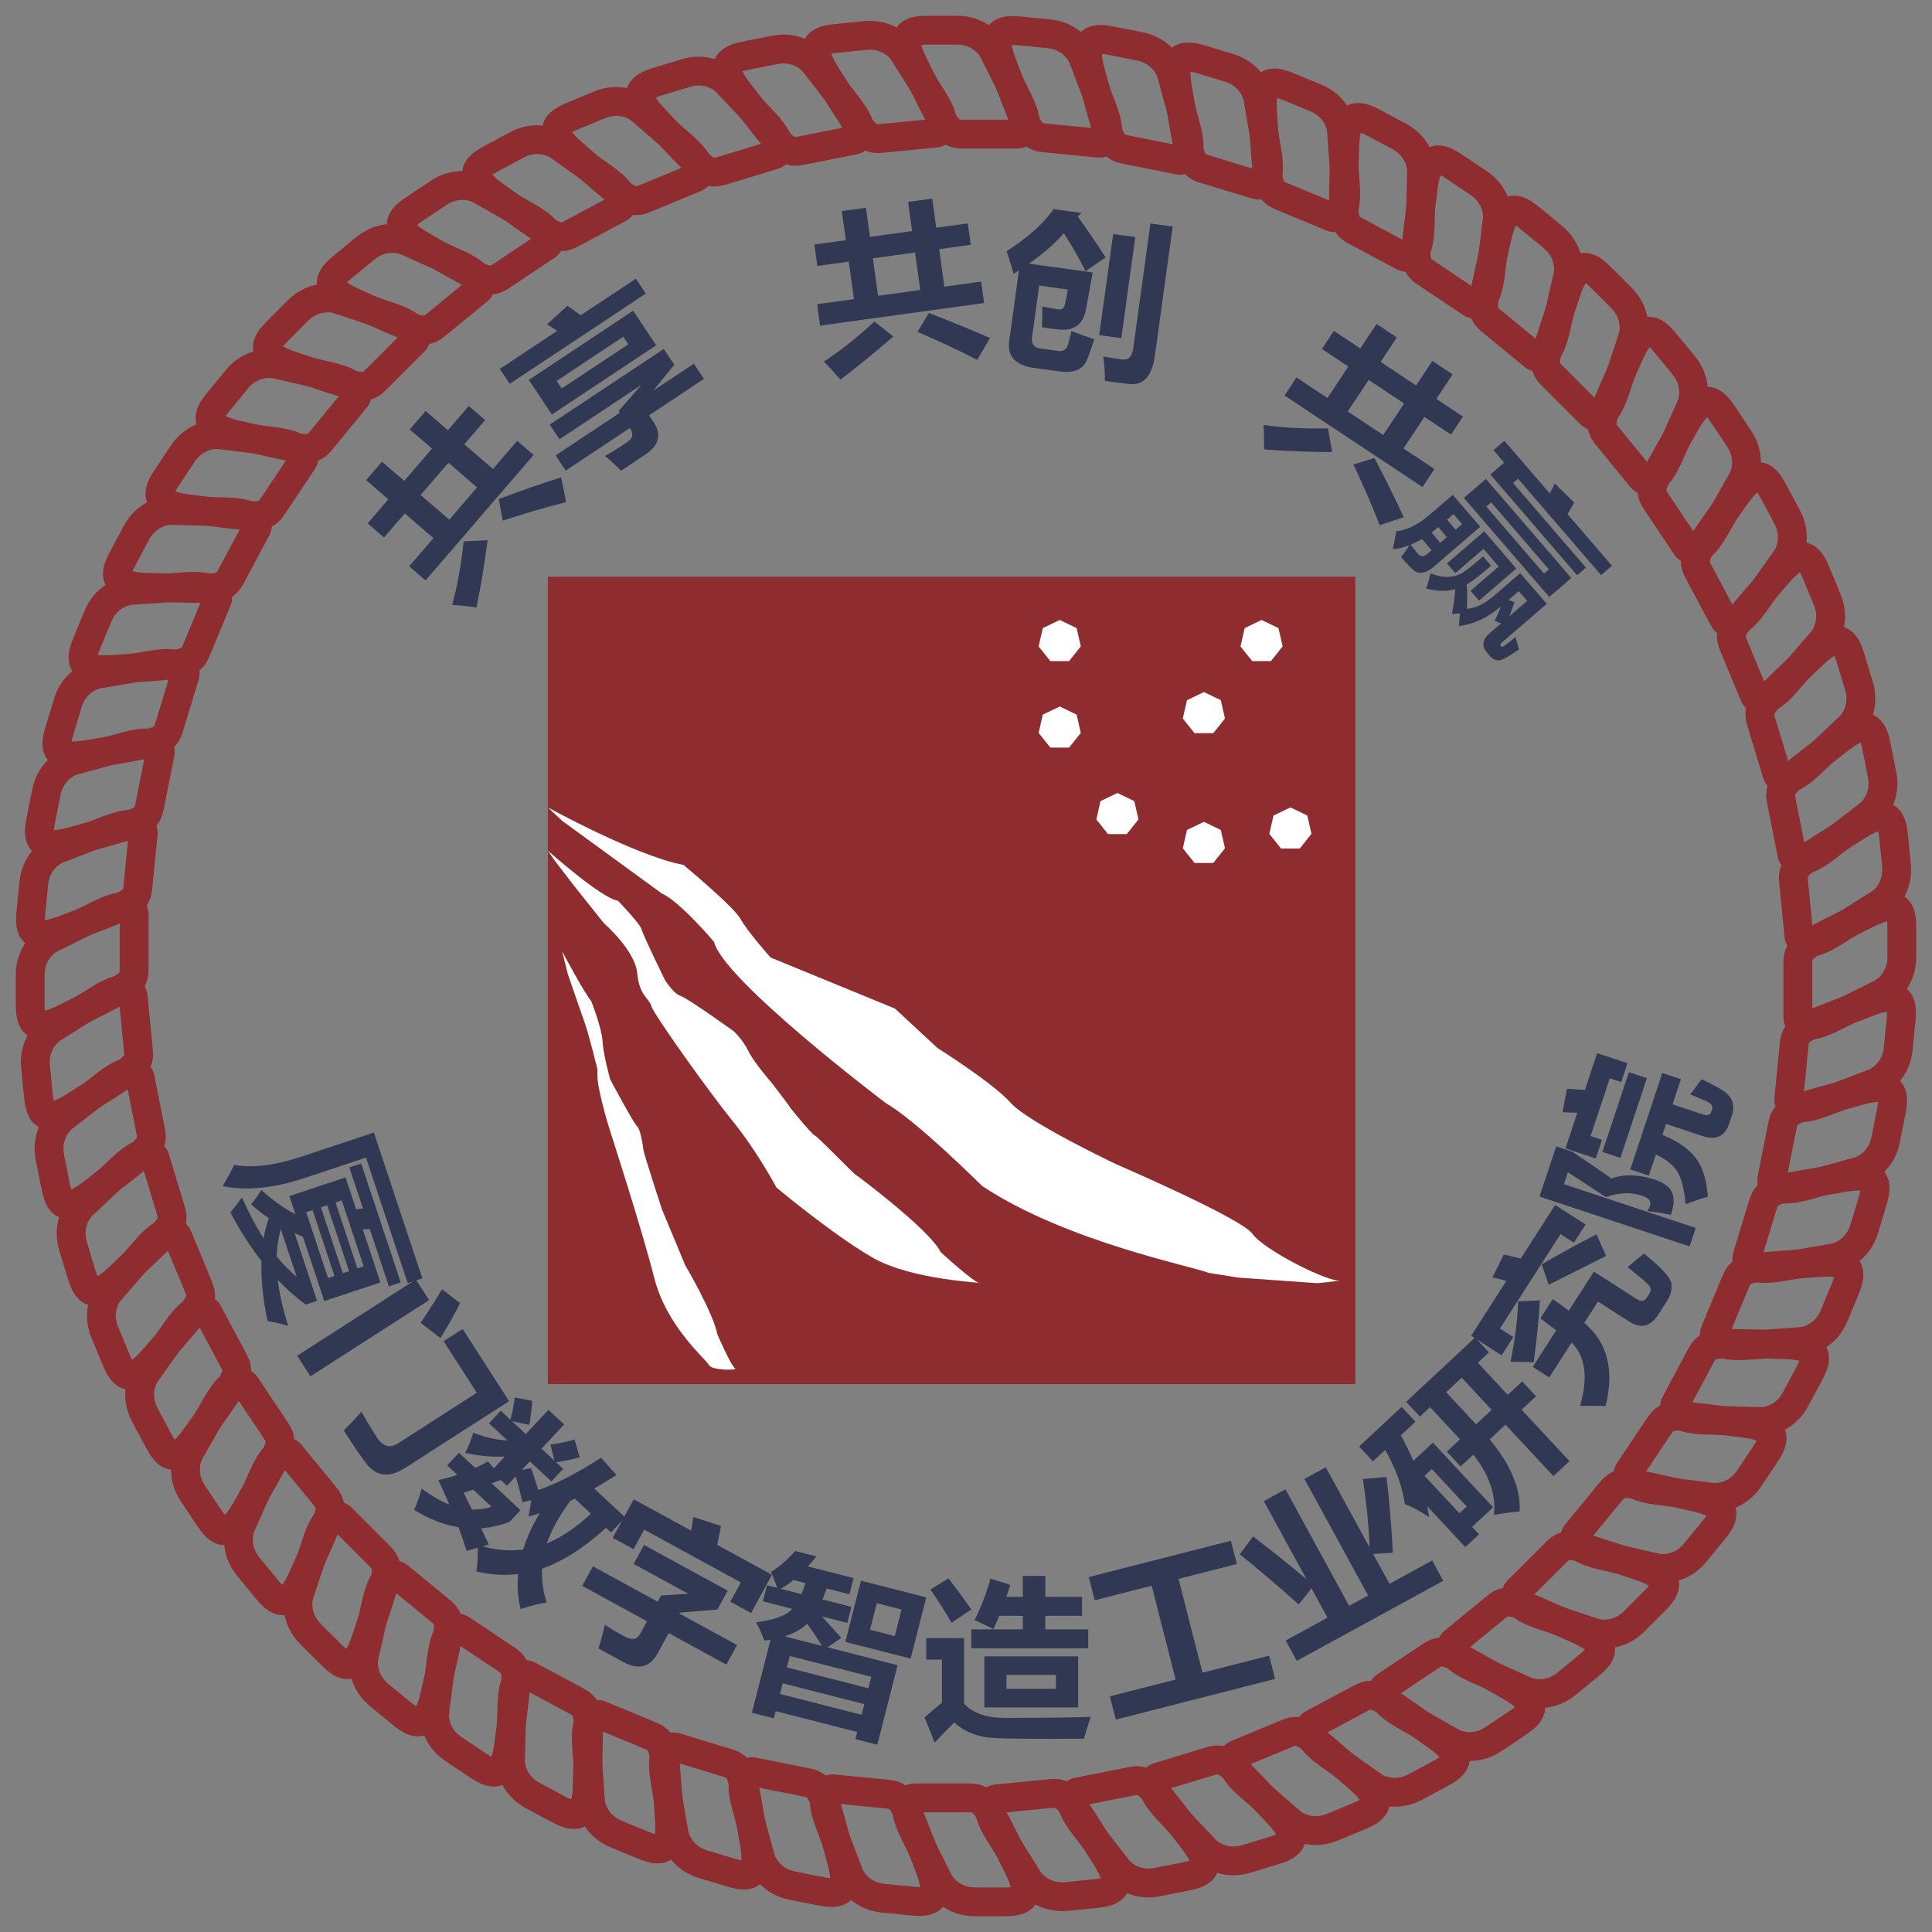 <svg version="1.1" width="67" height="67" viewBox="0 0 67 67" xmlns="http://www.w3.org/2000/svg" xmlns:xlink="http://www.w3.org/1999/xlink" fill="none" overflow="hidden"><rect x="0" y="0" width="67" height="67" fill="#808080" stroke="none"/><path d=" M 31.688 2.248 C 31.087 1.046 31.688 1.046 32.289 1.046 L 33.19 1.046 C 33.912 1.046 34.327 1.515 34.444 1.75 L 35.294 3.45 C 35.895 4.652 35.294 4.652 35.294 4.652 L 33.491 4.652 C 33.01 4.652 32.89 4.652 32.289 3.45 L 31.688 2.248 Z" stroke="#8E2C2F"/><path d=" M 34.76 2.221 C 34.28 0.966 34.878 1.024 35.476 1.083 L 36.373 1.172 C 37.091 1.242 37.458 1.75 37.551 1.995 L 38.231 3.77 C 38.711 5.025 38.113 4.967 38.113 4.967 L 36.319 4.79 C 35.84 4.743 35.721 4.731 35.24 3.476 L 34.76 2.221 Z" stroke="#8E2C2F"/><path d=" M 37.82 2.495 C 37.465 1.199 38.054 1.316 38.644 1.433 L 39.528 1.609 C 40.235 1.75 40.551 2.291 40.62 2.544 L 41.122 4.377 C 41.477 5.673 40.887 5.556 40.887 5.556 L 39.119 5.204 C 38.648 5.111 38.53 5.087 38.175 3.791 L 37.82 2.495 Z" stroke="#8E2C2F"/><path d=" M 40.838 3.067 C 40.612 1.743 41.187 1.917 41.762 2.092 L 42.625 2.353 C 43.315 2.563 43.576 3.132 43.62 3.391 L 43.94 5.264 C 44.166 6.589 43.591 6.415 43.591 6.415 L 41.865 5.891 C 41.405 5.752 41.29 5.717 41.064 4.392 L 40.838 3.067 Z" stroke="#8E2C2F"/><path d=" M 43.785 3.933 C 43.69 2.593 44.245 2.823 44.801 3.053 L 45.634 3.398 C 46.3 3.674 46.504 4.266 46.522 4.528 L 46.657 6.424 C 46.752 7.764 46.197 7.534 46.197 7.534 L 44.531 6.844 C 44.087 6.66 43.976 6.614 43.881 5.274 L 43.785 3.933 Z" stroke="#8E2C2F"/><path d=" M 46.634 5.084 C 46.671 3.74 47.201 4.024 47.731 4.307 L 48.526 4.732 C 49.162 5.072 49.307 5.682 49.299 5.944 L 49.248 7.844 C 49.211 9.187 48.681 8.904 48.681 8.904 L 47.091 8.054 C 46.667 7.827 46.561 7.771 46.597 6.427 L 46.634 5.084 Z" stroke="#8E2C2F"/><path d=" M 49.356 6.508 C 49.524 5.175 50.024 5.509 50.524 5.842 L 51.273 6.343 C 51.873 6.744 51.957 7.365 51.924 7.625 L 51.687 9.511 C 51.519 10.844 51.019 10.51 51.019 10.51 L 49.52 9.509 C 49.12 9.241 49.02 9.175 49.188 7.841 L 49.356 6.508 Z" stroke="#8E2C2F"/><path d=" M 51.925 8.192 C 52.223 6.882 52.688 7.263 53.153 7.644 L 53.849 8.216 C 54.407 8.674 54.43 9.3 54.372 9.556 L 53.95 11.409 C 53.652 12.719 53.188 12.338 53.188 12.338 L 51.794 11.194 C 51.422 10.889 51.33 10.813 51.627 9.503 L 51.925 8.192 Z" stroke="#8E2C2F"/><path d=" M 54.317 10.12 C 54.742 8.845 55.167 9.27 55.592 9.695 L 56.23 10.332 C 56.74 10.842 56.701 11.468 56.618 11.717 L 56.017 13.52 C 55.592 14.795 55.167 14.37 55.167 14.37 L 53.892 13.095 C 53.552 12.755 53.467 12.67 53.892 11.395 L 54.317 10.12 Z" stroke="#8E2C2F"/><path d=" M 56.509 12.273 C 57.057 11.046 57.438 11.511 57.819 11.975 L 58.391 12.672 C 58.849 13.229 58.749 13.848 58.642 14.088 L 57.867 15.823 C 57.319 17.05 56.938 16.586 56.938 16.586 L 55.794 15.192 C 55.489 14.82 55.413 14.727 55.961 13.5 L 56.509 12.273 Z" stroke="#8E2C2F"/><path d=" M 58.478 14.63 C 59.144 13.463 59.478 13.963 59.812 14.462 L 60.313 15.212 C 60.713 15.812 60.554 16.418 60.424 16.645 L 59.483 18.297 C 58.817 19.464 58.483 18.964 58.483 18.964 L 57.481 17.465 C 57.214 17.065 57.148 16.965 57.813 15.798 L 58.478 14.63 Z" stroke="#8E2C2F"/><path d=" M 60.208 17.17 C 60.985 16.073 61.268 16.603 61.551 17.133 L 61.976 17.928 C 62.316 18.564 62.098 19.151 61.946 19.366 L 60.848 20.916 C 60.071 22.013 59.788 21.483 59.788 21.483 L 58.938 19.893 C 58.711 19.469 58.654 19.363 59.431 18.266 L 60.208 17.17 Z" stroke="#8E2C2F"/><path d=" M 61.68 19.866 C 62.56 18.851 62.79 19.406 63.02 19.961 L 63.365 20.794 C 63.641 21.461 63.366 22.024 63.194 22.222 L 61.949 23.658 C 61.069 24.673 60.839 24.118 60.839 24.118 L 60.149 22.452 C 59.965 22.008 59.919 21.897 60.799 20.881 L 61.68 19.866 Z" stroke="#8E2C2F"/><path d=" M 62.88 22.694 C 63.856 21.77 64.031 22.345 64.205 22.92 L 64.467 23.783 C 64.676 24.473 64.347 25.006 64.157 25.187 L 62.777 26.494 C 61.801 27.418 61.627 26.843 61.627 26.843 L 61.103 25.117 C 60.964 24.657 60.929 24.542 61.905 23.618 L 62.88 22.694 Z" stroke="#8E2C2F"/><path d=" M 63.798 25.626 C 64.86 24.802 64.977 25.391 65.094 25.981 L 65.27 26.865 C 65.411 27.572 65.031 28.071 64.824 28.232 L 63.323 29.397 C 62.261 30.221 62.144 29.631 62.144 29.631 L 61.792 27.863 C 61.698 27.392 61.675 27.274 62.736 26.45 L 63.798 25.626 Z" stroke="#8E2C2F"/><path d=" M 64.424 28.634 C 65.561 27.918 65.62 28.516 65.679 29.114 L 65.768 30.011 C 65.838 30.729 65.412 31.188 65.19 31.328 L 63.581 32.34 C 62.444 33.056 62.385 32.458 62.385 32.458 L 62.208 30.663 C 62.161 30.185 62.15 30.065 63.287 29.349 L 64.424 28.634 Z" stroke="#8E2C2F"/><path d=" M 64.752 31.688 C 65.954 31.087 65.954 31.688 65.954 32.289 L 65.954 33.191 C 65.954 33.912 65.485 34.327 65.25 34.444 L 63.55 35.294 C 62.348 35.895 62.348 35.294 62.348 35.294 L 62.348 33.491 C 62.348 33.01 62.348 32.89 63.55 32.289 L 64.752 31.688 Z" stroke="#8E2C2F"/><path d=" M 64.779 34.76 C 66.034 34.28 65.976 34.878 65.917 35.476 L 65.828 36.373 C 65.758 37.091 65.25 37.458 65.005 37.551 L 63.23 38.231 C 61.975 38.711 62.033 38.113 62.033 38.113 L 62.21 36.319 C 62.257 35.84 62.269 35.721 63.524 35.24 L 64.779 34.76 Z" stroke="#8E2C2F"/><path d=" M 64.505 37.82 C 65.801 37.465 65.684 38.054 65.567 38.644 L 65.391 39.528 C 65.25 40.235 64.709 40.551 64.456 40.62 L 62.623 41.122 C 61.327 41.477 61.444 40.888 61.444 40.888 L 61.796 39.119 C 61.889 38.648 61.913 38.53 63.209 38.175 L 64.505 37.82 Z" stroke="#8E2C2F"/><path d=" M 63.932 40.838 C 65.257 40.612 65.083 41.187 64.908 41.762 L 64.647 42.625 C 64.437 43.315 63.868 43.576 63.609 43.62 L 61.736 43.94 C 60.411 44.166 60.585 43.591 60.585 43.591 L 61.109 41.865 C 61.248 41.405 61.283 41.29 62.608 41.064 L 63.932 40.838 Z" stroke="#8E2C2F"/><path d=" M 63.067 43.785 C 64.407 43.69 64.177 44.245 63.947 44.801 L 63.602 45.634 C 63.326 46.3 62.734 46.504 62.472 46.522 L 60.576 46.657 C 59.236 46.752 59.466 46.197 59.466 46.197 L 60.156 44.531 C 60.34 44.087 60.386 43.976 61.726 43.881 L 63.067 43.785 Z" stroke="#8E2C2F"/><path d=" M 61.916 46.634 C 63.26 46.671 62.976 47.201 62.693 47.731 L 62.268 48.526 C 61.928 49.162 61.318 49.307 61.056 49.299 L 59.156 49.248 C 57.813 49.211 58.096 48.681 58.096 48.681 L 58.946 47.091 C 59.173 46.667 59.23 46.561 60.573 46.597 L 61.916 46.634 Z" stroke="#8E2C2F"/><path d=" M 60.492 49.356 C 61.825 49.524 61.492 50.024 61.158 50.524 L 60.657 51.273 C 60.256 51.873 59.635 51.957 59.375 51.924 L 57.489 51.687 C 56.156 51.519 56.49 51.019 56.49 51.019 L 57.492 49.52 C 57.759 49.12 57.825 49.02 59.159 49.188 L 60.492 49.356 Z" stroke="#8E2C2F"/><path d=" M 58.808 51.925 C 60.118 52.223 59.737 52.688 59.356 53.153 L 58.784 53.849 C 58.326 54.407 57.7 54.43 57.444 54.372 L 55.591 53.95 C 54.281 53.652 54.662 53.188 54.662 53.188 L 55.806 51.794 C 56.111 51.422 56.187 51.33 57.498 51.627 L 58.808 51.925 Z" stroke="#8E2C2F"/><path d=" M 56.88 54.317 C 58.155 54.742 57.73 55.167 57.305 55.592 L 56.667 56.23 C 56.157 56.74 55.532 56.701 55.283 56.618 L 53.48 56.017 C 52.205 55.592 52.63 55.167 52.63 55.167 L 53.905 53.892 C 54.245 53.552 54.33 53.468 55.605 53.892 L 56.88 54.317 Z" stroke="#8E2C2F"/><path d=" M 54.727 56.509 C 55.954 57.057 55.489 57.438 55.025 57.819 L 54.328 58.391 C 53.771 58.849 53.152 58.749 52.912 58.642 L 51.177 57.867 C 49.95 57.319 50.414 56.938 50.414 56.938 L 51.808 55.794 C 52.18 55.489 52.273 55.413 53.5 55.961 L 54.727 56.509 Z" stroke="#8E2C2F"/><path d=" M 52.37 58.478 C 53.537 59.144 53.037 59.478 52.538 59.812 L 51.788 60.313 C 51.188 60.713 50.583 60.554 50.355 60.424 L 48.703 59.483 C 47.536 58.817 48.036 58.483 48.036 58.483 L 49.535 57.481 C 49.935 57.214 50.035 57.148 51.202 57.813 L 52.37 58.478 Z" stroke="#8E2C2F"/><path d=" M 49.83 60.208 C 50.927 60.984 50.397 61.268 49.867 61.551 L 49.072 61.976 C 48.436 62.316 47.849 62.098 47.634 61.946 L 46.084 60.847 C 44.987 60.071 45.517 59.787 45.517 59.787 L 47.107 58.937 C 47.531 58.711 47.637 58.654 48.734 59.431 L 49.83 60.208 Z" stroke="#8E2C2F"/><path d=" M 47.134 61.68 C 48.149 62.56 47.594 62.79 47.039 63.02 L 46.206 63.365 C 45.539 63.641 44.976 63.367 44.778 63.194 L 43.342 61.949 C 42.327 61.069 42.882 60.839 42.882 60.839 L 44.548 60.149 C 44.992 59.965 45.103 59.919 46.119 60.799 L 47.134 61.68 Z" stroke="#8E2C2F"/><path d=" M 44.306 62.88 C 45.23 63.856 44.655 64.031 44.08 64.205 L 43.217 64.467 C 42.527 64.676 41.994 64.347 41.813 64.157 L 40.506 62.777 C 39.582 61.801 40.157 61.627 40.157 61.627 L 41.883 61.103 C 42.343 60.964 42.458 60.929 43.382 61.905 L 44.306 62.88 Z" stroke="#8E2C2F"/><path d=" M 41.374 63.798 C 42.198 64.86 41.609 64.977 41.019 65.094 L 40.135 65.27 C 39.428 65.411 38.929 65.032 38.768 64.824 L 37.603 63.323 C 36.779 62.261 37.368 62.144 37.368 62.144 L 39.137 61.792 C 39.608 61.698 39.726 61.675 40.55 62.737 L 41.374 63.798 Z" stroke="#8E2C2F"/><path d=" M 38.367 64.424 C 39.083 65.561 38.484 65.62 37.886 65.679 L 36.989 65.768 C 36.272 65.838 35.812 65.412 35.673 65.19 L 34.66 63.581 C 33.944 62.444 34.542 62.385 34.542 62.385 L 36.337 62.208 C 36.815 62.161 36.935 62.15 37.651 63.287 L 38.367 64.424 Z" stroke="#8E2C2F"/><path d=" M 35.312 64.752 C 35.913 65.954 35.312 65.954 34.711 65.954 L 33.81 65.954 C 33.088 65.954 32.673 65.485 32.556 65.25 L 31.706 63.55 C 31.105 62.348 31.706 62.348 31.706 62.348 L 33.509 62.348 C 33.99 62.348 34.11 62.348 34.711 63.55 L 35.312 64.752 Z" stroke="#8E2C2F"/><path d=" M 32.24 64.779 C 32.72 66.034 32.122 65.976 31.524 65.917 L 30.627 65.828 C 29.909 65.758 29.542 65.25 29.448 65.005 L 28.769 63.23 C 28.289 61.975 28.887 62.033 28.887 62.033 L 30.681 62.21 C 31.16 62.257 31.279 62.269 31.76 63.524 L 32.24 64.779 Z" stroke="#8E2C2F"/><path d=" M 29.18 64.505 C 29.535 65.801 28.946 65.684 28.356 65.567 L 27.472 65.391 C 26.765 65.25 26.449 64.709 26.38 64.456 L 25.878 62.623 C 25.523 61.327 26.113 61.444 26.113 61.444 L 27.881 61.796 C 28.352 61.889 28.47 61.913 28.825 63.209 L 29.18 64.505 Z" stroke="#8E2C2F"/><path d=" M 26.162 63.932 C 26.388 65.257 25.813 65.083 25.238 64.908 L 24.375 64.647 C 23.685 64.437 23.424 63.868 23.38 63.609 L 23.06 61.736 C 22.834 60.411 23.409 60.585 23.409 60.585 L 25.134 61.109 C 25.595 61.248 25.71 61.283 25.936 62.608 L 26.162 63.932 Z" stroke="#8E2C2F"/><path d=" M 23.214 63.067 C 23.31 64.407 22.754 64.177 22.199 63.947 L 21.366 63.602 C 20.7 63.326 20.496 62.734 20.478 62.472 L 20.343 60.576 C 20.248 59.236 20.803 59.466 20.803 59.466 L 22.469 60.156 C 22.913 60.34 23.024 60.386 23.119 61.726 L 23.214 63.067 Z" stroke="#8E2C2F"/><path d=" M 20.366 61.916 C 20.329 63.26 19.799 62.976 19.269 62.693 L 18.474 62.268 C 17.838 61.928 17.693 61.318 17.701 61.056 L 17.752 59.156 C 17.789 57.813 18.319 58.096 18.319 58.096 L 19.909 58.946 C 20.333 59.173 20.439 59.229 20.402 60.573 L 20.366 61.916 Z" stroke="#8E2C2F"/><path d=" M 17.644 60.492 C 17.476 61.825 16.976 61.492 16.476 61.158 L 15.727 60.657 C 15.127 60.256 15.043 59.635 15.076 59.375 L 15.313 57.489 C 15.482 56.156 15.981 56.49 15.981 56.49 L 17.48 57.492 C 17.88 57.759 17.98 57.825 17.812 59.159 L 17.644 60.492 Z" stroke="#8E2C2F"/><path d=" M 15.075 58.808 C 14.777 60.118 14.312 59.737 13.848 59.356 L 13.151 58.784 C 12.593 58.326 12.57 57.7 12.628 57.444 L 13.05 55.591 C 13.348 54.281 13.812 54.662 13.812 54.662 L 15.206 55.806 C 15.578 56.111 15.671 56.187 15.373 57.497 L 15.075 58.808 Z" stroke="#8E2C2F"/><path d=" M 12.683 56.88 C 12.258 58.155 11.833 57.73 11.408 57.305 L 10.77 56.668 C 10.26 56.158 10.299 55.532 10.382 55.283 L 10.983 53.48 C 11.408 52.205 11.833 52.63 11.833 52.63 L 13.108 53.905 C 13.448 54.245 13.533 54.33 13.108 55.605 L 12.683 56.88 Z" stroke="#8E2C2F"/><path d=" M 10.491 54.727 C 9.943 55.954 9.562 55.49 9.181 55.025 L 8.609 54.328 C 8.151 53.771 8.251 53.152 8.358 52.912 L 9.133 51.177 C 9.681 49.95 10.062 50.414 10.062 50.414 L 11.206 51.808 C 11.511 52.18 11.587 52.273 11.039 53.5 L 10.491 54.727 Z" stroke="#8E2C2F"/><path d=" M 8.521 52.37 C 7.856 53.537 7.522 53.037 7.188 52.538 L 6.687 51.788 C 6.287 51.188 6.446 50.583 6.576 50.355 L 7.517 48.703 C 8.183 47.536 8.517 48.036 8.517 48.036 L 9.519 49.535 C 9.786 49.935 9.852 50.035 9.187 51.202 L 8.521 52.37 Z" stroke="#8E2C2F"/><path d=" M 6.792 49.83 C 6.015 50.927 5.732 50.397 5.449 49.867 L 5.024 49.072 C 4.684 48.436 4.902 47.849 5.054 47.634 L 6.152 46.084 C 6.929 44.987 7.213 45.517 7.213 45.517 L 8.062 47.107 C 8.289 47.531 8.346 47.637 7.569 48.734 L 6.792 49.83 Z" stroke="#8E2C2F"/><path d=" M 5.32 47.134 C 4.44 48.149 4.21 47.594 3.98 47.039 L 3.635 46.206 C 3.359 45.539 3.634 44.976 3.805 44.778 L 5.051 43.342 C 5.931 42.327 6.161 42.882 6.161 42.882 L 6.851 44.548 C 7.035 44.992 7.081 45.103 6.201 46.119 L 5.32 47.134 Z" stroke="#8E2C2F"/><path d=" M 4.12 44.306 C 3.144 45.23 2.969 44.655 2.795 44.08 L 2.533 43.217 C 2.324 42.527 2.652 41.994 2.843 41.813 L 4.223 40.506 C 5.199 39.582 5.373 40.157 5.373 40.157 L 5.897 41.883 C 6.036 42.343 6.071 42.458 5.095 43.382 L 4.12 44.306 Z" stroke="#8E2C2F"/><path d=" M 3.202 41.374 C 2.14 42.198 2.023 41.609 1.906 41.019 L 1.73 40.135 C 1.589 39.428 1.969 38.929 2.176 38.768 L 3.677 37.603 C 4.739 36.779 4.856 37.368 4.856 37.368 L 5.208 39.137 C 5.302 39.608 5.325 39.726 4.263 40.55 L 3.202 41.374 Z" stroke="#8E2C2F"/><path d=" M 2.576 38.367 C 1.439 39.083 1.38 38.484 1.321 37.886 L 1.232 36.989 C 1.162 36.271 1.588 35.812 1.81 35.672 L 3.419 34.66 C 4.556 33.944 4.615 34.542 4.615 34.542 L 4.792 36.337 C 4.839 36.815 4.851 36.935 3.713 37.651 L 2.576 38.367 Z" stroke="#8E2C2F"/><path d=" M 2.248 35.312 C 1.046 35.913 1.046 35.312 1.046 34.711 L 1.046 33.809 C 1.046 33.088 1.515 32.673 1.75 32.556 L 3.45 31.706 C 4.652 31.105 4.652 31.706 4.652 31.706 L 4.652 33.509 C 4.652 33.99 4.652 34.11 3.45 34.711 L 2.248 35.312 Z" stroke="#8E2C2F"/><path d=" M 2.221 32.24 C 0.965 32.72 1.024 32.122 1.083 31.524 L 1.172 30.627 C 1.242 29.909 1.75 29.542 1.995 29.448 L 3.77 28.769 C 5.025 28.289 4.967 28.887 4.967 28.887 L 4.79 30.681 C 4.743 31.16 4.731 31.279 3.476 31.76 L 2.221 32.24 Z" stroke="#8E2C2F"/><path d=" M 2.495 29.18 C 1.199 29.535 1.316 28.946 1.433 28.356 L 1.609 27.472 C 1.75 26.765 2.291 26.449 2.544 26.38 L 4.377 25.878 C 5.673 25.523 5.556 26.112 5.556 26.112 L 5.204 27.881 C 5.111 28.352 5.087 28.47 3.791 28.825 L 2.495 29.18 Z" stroke="#8E2C2F"/><path d=" M 3.067 26.162 C 1.743 26.388 1.917 25.813 2.092 25.238 L 2.353 24.375 C 2.563 23.685 3.132 23.424 3.391 23.38 L 5.264 23.06 C 6.589 22.834 6.415 23.409 6.415 23.409 L 5.891 25.135 C 5.752 25.595 5.717 25.71 4.392 25.936 L 3.067 26.162 Z" stroke="#8E2C2F"/><path d=" M 3.933 23.215 C 2.593 23.31 2.823 22.755 3.053 22.199 L 3.398 21.366 C 3.674 20.7 4.266 20.496 4.528 20.478 L 6.424 20.343 C 7.764 20.248 7.534 20.803 7.534 20.803 L 6.844 22.469 C 6.66 22.913 6.614 23.024 5.274 23.119 L 3.933 23.215 Z" stroke="#8E2C2F"/><path d=" M 5.084 20.366 C 3.74 20.329 4.024 19.799 4.307 19.269 L 4.732 18.474 C 5.072 17.838 5.682 17.693 5.944 17.701 L 7.844 17.752 C 9.187 17.789 8.904 18.319 8.904 18.319 L 8.054 19.909 C 7.827 20.333 7.771 20.439 6.427 20.402 L 5.084 20.366 Z" stroke="#8E2C2F"/><path d=" M 6.508 17.644 C 5.175 17.476 5.509 16.976 5.842 16.476 L 6.343 15.727 C 6.744 15.127 7.365 15.043 7.625 15.076 L 9.511 15.313 C 10.844 15.482 10.51 15.981 10.51 15.981 L 9.509 17.48 C 9.241 17.88 9.175 17.98 7.841 17.812 L 6.508 17.644 Z" stroke="#8E2C2F"/><path d=" M 8.192 15.075 C 6.882 14.777 7.263 14.312 7.644 13.848 L 8.216 13.151 C 8.674 12.593 9.3 12.57 9.556 12.628 L 11.409 13.05 C 12.719 13.348 12.338 13.812 12.338 13.812 L 11.194 15.206 C 10.889 15.578 10.813 15.671 9.503 15.373 L 8.192 15.075 Z" stroke="#8E2C2F"/><path d=" M 10.12 12.683 C 8.845 12.258 9.27 11.833 9.695 11.408 L 10.332 10.77 C 10.842 10.26 11.468 10.299 11.717 10.382 L 13.52 10.983 C 14.795 11.408 14.37 11.833 14.37 11.833 L 13.095 13.108 C 12.755 13.448 12.67 13.533 11.395 13.108 L 10.12 12.683 Z" stroke="#8E2C2F"/><path d=" M 12.273 10.491 C 11.046 9.943 11.511 9.562 11.975 9.181 L 12.672 8.609 C 13.229 8.151 13.848 8.251 14.088 8.358 L 15.823 9.133 C 17.05 9.681 16.586 10.062 16.586 10.062 L 15.192 11.206 C 14.82 11.511 14.727 11.587 13.5 11.039 L 12.273 10.491 Z" stroke="#8E2C2F"/><path d=" M 14.63 8.521 C 13.463 7.856 13.963 7.522 14.462 7.188 L 15.212 6.687 C 15.812 6.287 16.418 6.446 16.645 6.576 L 18.297 7.518 C 19.464 8.183 18.964 8.517 18.964 8.517 L 17.465 9.519 C 17.065 9.786 16.965 9.853 15.798 9.187 L 14.63 8.521 Z" stroke="#8E2C2F"/><path d=" M 17.17 6.792 C 16.073 6.015 16.603 5.732 17.133 5.449 L 17.928 5.024 C 18.564 4.684 19.151 4.902 19.366 5.054 L 20.916 6.152 C 22.013 6.929 21.483 7.213 21.483 7.213 L 19.893 8.062 C 19.469 8.289 19.363 8.346 18.266 7.569 L 17.17 6.792 Z" stroke="#8E2C2F"/><path d=" M 19.866 5.32 C 18.851 4.44 19.406 4.21 19.961 3.98 L 20.794 3.635 C 21.461 3.359 22.024 3.634 22.222 3.806 L 23.658 5.051 C 24.673 5.931 24.118 6.161 24.118 6.161 L 22.452 6.851 C 22.008 7.035 21.897 7.081 20.881 6.201 L 19.866 5.32 Z" stroke="#8E2C2F"/><path d=" M 22.694 4.12 C 21.77 3.144 22.345 2.969 22.92 2.795 L 23.783 2.533 C 24.473 2.324 25.006 2.652 25.187 2.843 L 26.494 4.223 C 27.418 5.199 26.843 5.373 26.843 5.373 L 25.117 5.897 C 24.657 6.036 24.542 6.071 23.618 5.095 L 22.694 4.12 Z" stroke="#8E2C2F"/><path d=" M 25.626 3.202 C 24.802 2.14 25.391 2.023 25.981 1.906 L 26.865 1.73 C 27.572 1.589 28.071 1.968 28.232 2.176 L 29.397 3.677 C 30.221 4.739 29.631 4.856 29.631 4.856 L 27.863 5.208 C 27.392 5.302 27.274 5.325 26.45 4.263 L 25.626 3.202 Z" stroke="#8E2C2F"/><path d=" M 28.633 2.576 C 27.918 1.439 28.516 1.38 29.114 1.321 L 30.011 1.232 C 30.729 1.162 31.188 1.588 31.327 1.81 L 32.34 3.419 C 33.056 4.556 32.458 4.615 32.458 4.615 L 30.663 4.792 C 30.185 4.839 30.065 4.851 29.349 3.713 L 28.633 2.576 Z" stroke="#8E2C2F"/><rect x="19" y="20" width="28" height="28" fill="#8E2C2F"/><path d=" M 19 28 C 19 28 22.044 29.682 23.703 29.995 C 23.703 29.995 25.444 31.437 25.683 31.871 C 25.921 32.306 26.723 33.206 26.723 33.206 L 31.035 34.976 L 32.508 36.341 C 32.508 36.341 34.456 37.571 35.051 38.246 C 35.645 38.921 38.709 40.375 38.709 40.375 C 38.709 40.375 43.065 42.251 43.436 42.79 C 43.808 43.33 46.068 44.485 46.5 44.41 L 45.682 44.5 L 42.931 44.305 L 41.905 44.14 C 41.43 43.93 36.953 43.06 34.054 41.124 C 34.054 41.124 31.779 38.859 30.724 38.259 C 30.724 38.259 25.088 33.998 24.762 32.663 C 24.762 32.663 23.572 31.253 22.948 30.983 L 19.497 28.467 L 19 28 Z" fill="#FFFFFF" fill-rule="evenodd" clip-rule="evenodd"/><path d=" M 19 29.5 C 19 29.5 20.861 31.16 21.429 31.235 C 21.429 31.235 22.206 32.042 22.251 32.232 C 22.294 32.422 23.057 33.982 23.057 33.982 C 23.057 33.982 23.349 34.454 23.602 34.538 C 23.858 34.621 25.435 35.755 25.435 35.755 C 25.435 35.755 25.756 36.044 25.951 36.448 C 26.148 36.851 26.78 37.574 26.78 37.574 C 26.78 37.574 27.384 38.366 27.405 38.411 C 27.427 38.456 28.168 39.355 28.256 39.377 C 28.344 39.4 29.564 40.671 29.695 40.755 C 29.826 40.838 32.283 42.696 32.618 43.419 C 32.618 43.419 33.818 44.523 33.992 44.5 C 34.165 44.476 31.628 44.408 30.24 43.602 C 28.854 42.797 26.927 41.183 26.927 41.183 C 26.927 41.183 26.254 39.919 25.422 38.897 C 24.59 37.872 22.664 35.168 22.59 34.895 C 22.517 34.619 22.171 34.539 22.098 33.749 C 22.025 32.956 20.941 32.014 20.941 32.014 L 19.908 30.719 L 19.225 29.829 L 19 29.5 Z" fill="#FFFFFF" fill-rule="evenodd" clip-rule="evenodd"/><path d=" M 19.5 33 C 19.5 33 20.241 34.403 20.502 34.714 C 20.502 34.714 20.872 35.651 20.895 36.109 C 20.918 36.567 21.162 37.437 21.162 37.437 C 21.162 37.437 22.001 39.002 22.097 39.062 C 22.193 39.122 22.297 39.696 22.311 39.86 C 22.326 40.021 22.957 41.942 22.957 41.942 L 23.759 43.87 C 23.759 43.87 24.731 45.517 24.879 46.278 C 24.879 46.278 25.354 47.373 25.487 47.449 C 25.62 47.525 24.682 47.538 24.578 47.331 C 24.474 47.124 23.118 46.012 22.687 44.308 C 22.255 42.604 21.154 39.211 21.154 39.211 C 21.154 39.211 20.635 37.581 20.724 37.109 C 20.724 37.109 20.443 35.935 20.272 35.455 C 20.102 34.974 19.694 33.786 19.694 33.786 L 19.575 33.32 L 19.5 33 Z" fill="#FFFFFF" fill-rule="evenodd" clip-rule="evenodd"/><path d=" M 36.75 24.5 L 37.336 24.782 L 37.481 25.417 L 37.075 25.926 L 36.425 25.926 L 36.019 25.417 L 36.164 24.782 L 36.75 24.5 Z" fill="#FFFFFF"/><path d=" M 38.75 27.5 L 39.336 27.782 L 39.481 28.417 L 39.075 28.926 L 38.425 28.926 L 38.019 28.417 L 38.164 27.782 L 38.75 27.5 Z" fill="#FFFFFF"/><path d=" M 41.75 28.5 L 42.336 28.782 L 42.481 29.417 L 42.075 29.926 L 41.425 29.926 L 41.019 29.417 L 41.164 28.782 L 41.75 28.5 Z" fill="#FFFFFF"/><path d=" M 44.75 28 L 45.336 28.282 L 45.481 28.917 L 45.075 29.426 L 44.425 29.426 L 44.019 28.917 L 44.164 28.282 L 44.75 28 Z" fill="#FFFFFF"/><path d=" M 41.75 24 L 42.336 24.282 L 42.481 24.917 L 42.075 25.426 L 41.425 25.426 L 41.019 24.917 L 41.164 24.282 L 41.75 24 Z" fill="#FFFFFF"/><path d=" M 43.75 21.5 L 44.336 21.782 L 44.481 22.417 L 44.075 22.926 L 43.425 22.926 L 43.019 22.417 L 43.164 21.782 L 43.75 21.5 Z" fill="#FFFFFF"/><path d=" M 36.75 21.5 L 37.336 21.782 L 37.481 22.417 L 37.075 22.926 L 36.425 22.926 L 36.019 22.417 L 36.164 21.782 L 36.75 21.5 Z" fill="#FFFFFF"/><path d=" M 14.19 19.638 L 15.031 18.662 L 14.037 17.805 L 13.318 18.64 L 12.749 18.15 L 13.468 17.316 L 12.696 16.65 L 13.246 16.011 L 14.019 16.676 L 14.982 15.557 L 14.21 14.892 L 14.76 14.253 L 15.533 14.918 L 16.256 14.079 L 16.824 14.568 L 16.101 15.408 L 17.096 16.264 L 17.937 15.287 L 18.505 15.777 L 14.758 20.128 L 14.19 19.638 Z M 15.582 18.022 L 16.545 16.903 L 15.551 16.047 L 14.587 17.166 L 15.582 18.022 Z M 17.298 17.304 C 18.079 17.013 18.8 16.763 19.46 16.553 L 19.633 17.413 C 19.015 17.567 18.282 17.781 17.433 18.054 L 17.298 17.304 Z M 16.078 18.774 L 16.91 18.733 C 16.803 19.558 16.674 20.337 16.523 21.068 C 16.26 21.027 15.979 20.996 15.681 20.977 C 15.862 20.318 15.995 19.584 16.078 18.774 Z" fill="#313854"/><path d=" M 17.334 12.794 L 19.321 11.475 C 19.21 11.399 19.093 11.322 18.971 11.244 L 19.679 10.605 C 19.842 10.717 19.995 10.827 20.137 10.934 L 22.051 9.665 L 22.394 10.182 L 17.677 13.311 L 17.334 12.794 Z M 19.136 14.376 L 18.339 13.175 L 21.957 10.775 L 22.754 11.976 L 19.136 14.376 Z M 21.789 11.941 L 21.614 11.677 L 19.304 13.209 L 19.479 13.473 L 21.789 11.941 Z M 19.267 15.793 L 21.494 14.316 L 21.452 14.253 L 22.253 13.341 L 19.402 15.233 L 19.065 14.725 L 23.02 12.101 L 23.383 12.648 L 22.656 13.545 L 24.062 12.613 L 24.412 13.14 L 22.508 14.403 L 22.663 14.637 C 22.809 14.857 22.856 15.061 22.806 15.25 C 22.755 15.438 22.611 15.611 22.375 15.767 C 22.142 15.924 21.862 16.111 21.535 16.328 C 21.389 16.172 21.205 16.001 20.983 15.815 C 21.238 15.665 21.477 15.516 21.7 15.368 C 21.831 15.281 21.906 15.198 21.923 15.122 C 21.941 15.044 21.915 14.951 21.844 14.844 L 19.617 16.32 L 19.267 15.793 Z" fill="#313854"/><path d=" M 28.338 10.549 L 29.615 10.373 L 29.435 9.073 L 28.344 9.223 L 28.241 8.48 L 29.333 8.33 L 29.193 7.32 L 30.029 7.205 L 30.169 8.215 L 31.631 8.013 L 31.492 7.003 L 32.328 6.888 L 32.467 7.897 L 33.564 7.746 L 33.667 8.489 L 32.57 8.64 L 32.749 9.941 L 34.026 9.764 L 34.128 10.508 L 28.44 11.292 L 28.338 10.549 Z M 30.45 10.258 L 31.913 10.056 L 31.734 8.756 L 30.271 8.958 L 30.45 10.258 Z M 32.213 10.855 C 32.991 11.153 33.697 11.442 34.331 11.722 L 33.892 12.48 C 33.327 12.187 32.636 11.863 31.817 11.507 L 32.213 10.855 Z M 30.325 11.15 L 30.976 11.67 C 30.35 12.217 29.739 12.716 29.142 13.165 C 28.972 12.96 28.781 12.751 28.571 12.54 C 29.142 12.165 29.727 11.702 30.325 11.15 Z" fill="#313854"/><path d=" M 37.504 7.384 L 37.374 7.508 C 37.692 7.946 38.016 8.419 38.344 8.926 L 37.645 9.403 C 37.413 8.941 37.162 8.502 36.892 8.087 C 36.587 8.443 36.183 8.795 35.682 9.144 L 37.893 9.449 C 37.858 9.645 37.783 10.059 37.669 10.69 C 37.575 11.256 37.242 11.5 36.669 11.421 C 36.474 11.402 36.296 11.378 36.135 11.348 C 36.147 10.975 36.151 10.735 36.145 10.627 C 36.252 10.654 36.445 10.688 36.723 10.731 C 36.84 10.739 36.91 10.672 36.934 10.529 C 36.962 10.415 36.994 10.252 37.031 10.04 L 36.038 9.903 L 35.793 11.679 C 35.76 11.923 35.852 12.058 36.069 12.084 L 36.69 12.169 C 36.876 12.195 36.993 12.118 37.041 11.94 C 37.063 11.864 37.102 11.712 37.157 11.483 C 37.412 11.581 37.675 11.674 37.947 11.763 C 37.855 12.058 37.773 12.291 37.702 12.463 C 37.571 12.812 37.251 12.951 36.74 12.88 L 35.858 12.758 C 35.211 12.669 34.925 12.36 34.998 11.829 L 35.336 9.38 C 35.275 9.419 35.213 9.458 35.148 9.496 C 35.106 9.317 35.026 9.055 34.907 8.712 C 35.669 8.221 36.211 7.734 36.535 7.25 L 37.504 7.384 Z M 39.896 7.75 L 40.668 7.856 L 40.052 12.326 C 39.954 13.034 39.664 13.364 39.181 13.318 C 38.879 13.284 38.59 13.248 38.315 13.21 C 38.32 12.942 38.302 12.66 38.26 12.362 C 38.422 12.393 38.644 12.427 38.926 12.466 C 39.135 12.495 39.259 12.368 39.298 12.086 L 39.896 7.75 Z M 38.886 11.727 L 38.12 11.621 L 38.604 8.116 L 39.37 8.221 L 38.886 11.727 Z" fill="#313854"/><path d=" M 44.96 13.091 L 46.035 13.803 L 46.76 12.71 L 45.842 12.101 L 46.257 11.476 L 47.175 12.085 L 47.738 11.235 L 48.441 11.701 L 47.878 12.551 L 49.108 13.367 L 49.672 12.518 L 50.375 12.984 L 49.811 13.834 L 50.734 14.446 L 50.32 15.071 L 49.397 14.459 L 48.671 15.552 L 49.745 16.265 L 49.331 16.89 L 44.546 13.716 L 44.96 13.091 Z M 46.738 14.27 L 47.968 15.086 L 48.694 13.992 L 47.463 13.176 L 46.738 14.27 Z M 47.664 15.883 C 48.051 16.622 48.389 17.306 48.68 17.935 L 47.849 18.213 C 47.619 17.62 47.315 16.919 46.937 16.11 L 47.664 15.883 Z M 46.053 14.856 L 46.198 15.677 C 45.366 15.673 44.578 15.643 43.833 15.585 C 43.841 15.318 43.837 15.036 43.818 14.738 C 44.495 14.835 45.24 14.874 46.053 14.856 Z" fill="#313854"/><path d=" M 52.17 15.286 L 53.743 17.113 C 53.814 16.986 53.872 16.87 53.917 16.767 L 54.594 17.428 C 54.532 17.541 54.453 17.675 54.359 17.828 L 55.902 19.62 L 55.524 19.945 L 52.645 16.601 L 52.472 16.751 L 54.999 19.685 L 54.693 19.949 L 51.684 16.455 L 52.163 16.042 L 51.793 15.611 L 52.17 15.286 Z M 51.531 16.61 L 54.491 20.046 L 53.727 20.704 L 50.767 17.267 L 51.531 16.61 Z M 53.547 19.893 L 53.715 19.747 L 51.712 17.421 L 51.543 17.566 L 53.547 19.893 Z M 51.71 19.619 C 51.304 19.968 51.024 20.184 50.868 20.266 C 50.885 20.574 50.886 20.857 50.869 21.116 C 51.15 21.093 51.447 20.956 51.757 20.706 L 52.721 19.877 L 53.639 20.942 L 52.08 22.285 C 52.03 22.328 52.021 22.369 52.054 22.407 C 52.075 22.431 52.106 22.431 52.148 22.408 C 52.191 22.386 52.328 22.279 52.56 22.088 C 52.592 22.22 52.631 22.364 52.677 22.52 C 52.316 22.777 52.079 22.904 51.966 22.901 C 51.852 22.898 51.758 22.853 51.683 22.766 L 51.564 22.628 C 51.37 22.403 51.407 22.176 51.673 21.947 L 52.055 21.618 L 51.833 21.531 C 51.916 21.358 51.989 21.193 52.051 21.034 C 51.57 21.433 51.084 21.658 50.594 21.708 L 50.631 21.275 L 50.355 21.288 C 50.411 20.969 50.45 20.683 50.471 20.43 C 50.155 20.517 49.817 20.509 49.457 20.406 C 49.52 20.228 49.571 20.053 49.609 19.881 C 49.807 19.963 49.993 20.004 50.164 20.006 C 50.336 20.008 50.495 19.974 50.642 19.904 C 50.788 19.835 51.051 19.632 51.431 19.294 L 51.71 19.619 Z M 52.961 20.838 L 52.67 20.5 L 52.315 20.806 L 52.521 20.884 C 52.461 21.065 52.401 21.227 52.344 21.369 L 52.961 20.838 Z M 48.296 19.048 C 48.338 18.893 48.38 18.685 48.421 18.422 C 48.789 18.388 49.173 18.2 49.573 17.855 L 50.381 17.16 L 51.333 18.265 L 49.721 19.653 C 49.585 19.77 49.459 19.838 49.344 19.858 C 49.228 19.878 49.127 19.855 49.042 19.789 C 48.956 19.725 48.804 19.567 48.587 19.315 C 48.694 19.185 48.793 19.048 48.884 18.905 C 48.684 18.984 48.488 19.032 48.296 19.048 Z M 50.704 18.173 L 50.406 17.826 L 50.179 18.021 L 50.478 18.368 L 50.704 18.173 Z M 49.644 18.467 L 49.949 18.823 L 50.176 18.628 L 49.878 18.281 C 49.798 18.347 49.72 18.409 49.644 18.467 Z M 49.648 19.083 L 49.311 18.692 C 49.181 18.771 49.05 18.837 48.92 18.889 C 49.007 19.005 49.093 19.112 49.177 19.209 C 49.269 19.316 49.381 19.312 49.514 19.197 L 49.648 19.083 Z M 50.179 19.538 L 51.471 18.425 L 52.583 19.717 L 51.291 20.83 L 50.997 20.488 L 51.974 19.647 L 51.446 19.034 L 50.469 19.875 L 50.179 19.538 Z" fill="#313854"/><path d=" M 10.996 45.111 L 10.602 45.242 C 10.258 44.99 9.935 44.704 9.632 44.385 C 9.692 44.876 9.813 45.408 9.995 45.981 C 9.811 45.923 9.572 45.866 9.278 45.812 C 9.117 45.042 9.047 44.347 9.067 43.727 C 8.675 43.227 8.316 42.668 7.99 42.047 C 8.12 41.893 8.254 41.719 8.391 41.525 C 8.625 42.056 8.875 42.529 9.14 42.943 C 9.182 42.699 9.243 42.467 9.322 42.247 C 9.109 42.099 8.903 41.939 8.706 41.766 C 8.869 41.564 8.988 41.397 9.064 41.264 C 9.445 41.619 9.839 41.9 10.245 42.107 L 10.036 41.478 L 11.982 40.832 L 12.35 41.938 L 12.587 41.909 L 12.114 40.485 L 12.526 40.349 L 13.897 44.474 L 13.485 44.611 L 12.826 42.626 L 12.579 42.628 L 13.193 44.474 L 11.246 45.12 L 10.506 42.891 C 10.406 42.85 10.309 42.808 10.217 42.764 L 10.996 45.111 Z M 10.569 40.851 C 9.494 41.208 8.546 41.303 7.724 41.135 C 7.891 40.845 8.024 40.599 8.121 40.398 C 8.753 40.514 9.537 40.416 10.475 40.104 L 12.966 39.276 L 14.646 44.331 L 14.139 44.499 L 12.693 40.145 L 10.569 40.851 Z M 11.377 44.324 L 11.599 44.25 L 10.84 41.965 L 10.618 42.038 L 11.377 44.324 Z M 11.129 41.869 L 11.889 44.154 L 12.105 44.082 L 11.346 41.797 L 11.129 41.869 Z M 12.611 43.914 L 11.852 41.628 L 11.635 41.7 L 12.395 43.986 L 12.611 43.914 Z M 10.287 44.278 L 9.737 42.621 C 9.654 42.916 9.607 43.233 9.595 43.57 C 9.814 43.843 10.044 44.079 10.287 44.278 Z" fill="#313854"/><path d=" M 15.328 44.71 L 15.957 45.19 C 15.769 45.571 15.541 45.974 15.273 46.402 L 14.586 45.875 C 14.879 45.441 15.126 45.053 15.328 44.71 Z M 14.064 50.897 C 13.775 51.082 13.521 51.161 13.303 51.131 C 13.085 51.104 12.894 50.989 12.729 50.786 C 12.564 50.583 12.294 50.19 11.92 49.607 C 12.124 49.411 12.328 49.194 12.532 48.956 C 12.693 49.242 12.871 49.537 13.065 49.839 C 13.274 50.165 13.52 50.237 13.802 50.055 L 16.534 48.301 L 15.385 46.511 L 16.045 46.087 L 17.654 48.592 L 14.064 50.897 Z M 14.422 44.372 L 14.881 45.087 L 10.764 47.73 L 10.305 47.016 L 14.422 44.372 Z" fill="#313854"/><path d=" M 17.365 48.921 L 17.699 49.233 C 17.766 49.009 17.816 48.752 17.85 48.461 L 18.46 48.58 C 18.45 48.768 18.415 49.046 18.356 49.413 L 17.755 49.285 L 18.235 49.732 L 19.018 48.892 L 19.562 49.399 L 18.779 50.239 L 19.23 50.659 L 19.09 50.096 C 19.395 50.054 19.673 49.996 19.925 49.921 L 20.104 50.536 C 19.857 50.61 19.582 50.667 19.281 50.707 L 19.53 50.938 L 19.122 51.376 L 18.372 50.677 L 18.093 50.977 L 18.422 50.915 C 18.512 51.178 18.593 51.43 18.666 51.672 C 19.306 51.456 20.031 51.082 20.843 50.552 L 21.378 51.155 C 21.115 51.323 20.857 51.478 20.605 51.62 L 21.679 52.62 L 21.192 53.143 L 21.018 52.981 C 20.251 53.681 19.51 54.154 18.796 54.399 C 18.781 54.782 18.834 55.175 18.956 55.577 C 18.744 55.598 18.443 55.673 18.052 55.8 C 17.958 55.4 17.93 54.995 17.97 54.586 C 17.476 54.644 16.993 54.613 16.521 54.494 C 16.559 54.222 16.575 53.949 16.569 53.674 L 16.181 53.785 C 16.102 53.526 16.008 53.252 15.899 52.962 C 15.392 52.879 14.879 52.678 14.361 52.361 C 14.456 52.156 14.544 51.91 14.625 51.622 C 14.953 51.869 15.271 52.054 15.581 52.177 C 15.465 51.906 15.339 51.623 15.203 51.328 C 15.432 51.277 15.651 51.217 15.86 51.147 L 15.508 50.819 L 15.916 50.382 L 16.48 50.907 C 16.632 50.839 16.778 50.764 16.917 50.683 L 17.129 50.92 L 17.512 50.508 C 17.093 50.534 16.634 50.494 16.136 50.387 C 16.254 50.139 16.347 49.905 16.413 49.685 C 16.8 49.84 17.195 49.93 17.598 49.956 L 16.957 49.359 L 17.365 48.921 Z M 19.774 52.051 C 19.388 52.58 19.117 53.071 18.962 53.525 C 19.481 53.309 19.991 52.964 20.493 52.492 L 19.935 51.973 C 19.883 52.001 19.829 52.027 19.774 52.051 Z M 17.581 51.526 L 17.365 51.324 C 17.267 51.363 17.162 51.402 17.052 51.441 L 18.051 52.371 L 17.679 52.77 C 17.351 52.899 17.019 52.976 16.684 53 L 16.953 53.567 L 16.737 53.626 C 17.206 53.756 17.674 53.794 18.141 53.74 C 18.268 53.323 18.461 52.901 18.718 52.476 C 18.584 52.52 18.453 52.559 18.324 52.594 C 18.365 52.418 18.398 52.229 18.424 52.026 L 18.12 52.099 C 18.055 51.814 17.976 51.514 17.885 51.2 L 17.581 51.526 Z M 16.077 51.765 L 16.367 52.348 C 16.599 52.356 16.826 52.325 17.047 52.253 L 16.411 51.66 L 16.077 51.765 Z" fill="#313854"/><path d=" M 24.046 52.609 L 25.005 52.919 C 24.965 53.127 24.92 53.345 24.871 53.574 L 26.771 54.612 L 26.046 55.939 L 25.326 55.545 L 25.691 54.877 L 22.339 53.045 L 21.968 53.724 L 21.248 53.331 L 21.978 51.994 L 23.968 53.081 C 23.997 52.919 24.023 52.761 24.046 52.609 Z M 20.562 54.318 L 22.809 55.546 L 22.927 55.33 L 23.868 55.269 L 21.976 54.236 L 22.335 53.578 L 25.235 55.162 L 24.878 55.815 L 23.576 55.925 L 23.56 55.956 L 25.56 57.048 L 25.189 57.727 L 23.189 56.634 L 22.807 57.334 C 22.539 57.824 22.139 57.924 21.608 57.634 L 20.755 57.167 C 20.843 56.908 20.915 56.634 20.971 56.344 C 21.175 56.478 21.377 56.6 21.576 56.708 C 21.753 56.805 21.886 56.847 21.977 56.837 C 22.068 56.824 22.146 56.759 22.21 56.641 L 22.438 56.224 L 20.191 54.997 L 20.562 54.318 Z" fill="#313854"/><path d=" M 26.075 59.397 L 26.721 56.864 C 26.652 56.875 26.581 56.885 26.508 56.895 C 26.419 56.658 26.322 56.446 26.217 56.258 C 26.854 56.179 27.274 56.024 27.476 55.793 L 26.457 55.533 L 26.599 54.977 L 26.951 55.066 C 26.883 54.858 26.812 54.672 26.736 54.51 C 26.991 54.365 27.272 54.124 27.58 53.788 L 28.312 53.975 C 28.214 54.099 28.115 54.215 28.015 54.322 L 29.602 54.727 L 29.458 55.289 L 28.666 55.087 C 28.621 55.223 28.573 55.35 28.52 55.467 L 29.528 55.725 L 29.386 56.281 L 28.503 56.056 L 29.175 56.801 L 28.698 57.127 L 31.128 57.748 L 30.424 60.507 L 29.663 60.313 L 29.727 60.063 L 26.899 59.341 L 26.836 59.591 L 26.075 59.397 Z M 27.076 55.098 L 27.791 55.281 C 27.84 55.169 27.887 55.041 27.931 54.9 L 27.519 54.794 C 27.372 54.912 27.224 55.013 27.076 55.098 Z M 27.208 56.747 L 28.511 57.08 C 28.328 56.793 28.157 56.537 27.997 56.31 C 27.798 56.497 27.535 56.643 27.208 56.747 Z M 30.215 58.15 L 27.388 57.428 L 27.287 57.825 L 30.114 58.547 L 30.215 58.15 Z M 27.052 58.745 L 29.879 59.467 L 29.973 59.098 L 27.146 58.376 L 27.052 58.745 Z M 29.857 54.817 L 32.122 55.395 L 31.58 57.519 L 29.315 56.94 L 29.857 54.817 Z M 31.03 56.737 L 31.264 55.817 L 30.407 55.598 L 30.172 56.518 L 31.03 56.737 Z" fill="#313854"/><path d=" M 33.685 56.505 L 35.472 56.505 L 35.472 56.036 L 34.651 56.036 C 34.585 56.2 34.519 56.353 34.452 56.493 C 34.261 56.4 34.042 56.296 33.796 56.183 C 34.003 55.78 34.188 55.302 34.352 54.747 L 35.038 54.964 C 34.991 55.108 34.944 55.247 34.898 55.38 L 35.472 55.38 L 35.472 54.653 L 36.251 54.653 L 36.251 55.38 L 37.523 55.38 L 37.523 56.036 L 36.251 56.036 L 36.251 56.505 L 37.739 56.505 L 37.739 57.161 L 33.685 57.161 L 33.685 56.505 Z M 32.894 54.735 C 33.187 55.118 33.45 55.478 33.685 55.813 L 32.999 56.276 C 32.765 55.87 32.52 55.485 32.267 55.122 L 32.894 54.735 Z M 37.821 59.54 L 37.587 60.296 C 36.069 60.308 35.032 60.3 34.476 60.273 C 33.919 60.245 33.458 60.066 33.093 59.733 C 32.827 59.999 32.601 60.231 32.413 60.431 L 32.062 59.558 L 32.665 59.042 L 32.665 57.554 L 32.12 57.554 L 32.12 56.81 L 33.433 56.81 L 33.433 59.083 C 33.737 59.411 34.206 59.575 34.839 59.575 C 36.13 59.575 37.124 59.563 37.821 59.54 Z M 34.136 57.442 L 37.388 57.442 L 37.388 59.212 L 34.136 59.212 L 34.136 57.442 Z M 36.62 58.087 L 34.903 58.087 L 34.903 58.567 L 36.62 58.567 L 36.62 58.087 Z" fill="#313854"/><path d=" M 38.488 58.828 L 40.77 58.245 L 39.939 54.992 L 37.964 55.496 L 37.758 54.69 L 42.686 53.432 L 42.892 54.238 L 40.87 54.754 L 41.701 58.007 L 44.012 57.417 L 44.218 58.223 L 38.694 59.634 L 38.488 58.828 Z" fill="#313854"/><path d=" M 43.828 52.058 L 44.579 51.648 L 46.787 55.69 L 47.445 55.33 L 45.237 51.289 L 45.978 50.884 L 47.496 53.663 C 47.472 52.955 47.395 52.166 47.264 51.296 L 48.082 51.217 C 48.178 52.01 48.251 52.887 48.304 53.846 L 47.62 53.89 L 48.186 54.926 L 49.667 54.117 L 50.051 54.821 L 44.971 57.597 L 44.586 56.892 L 46.036 56.1 L 45.48 55.082 L 45.039 55.643 C 44.322 54.998 43.64 54.418 42.993 53.903 L 43.456 53.283 C 44.116 53.786 44.733 54.281 45.309 54.768 L 43.828 52.058 Z" fill="#313854"/><path d=" M 50.174 50.342 L 50.632 49.914 L 49.594 48.8 L 49.242 49.127 L 48.763 48.613 L 51.155 46.384 L 51.635 46.898 L 51.249 47.258 L 52.287 48.373 L 52.789 47.905 L 53.268 48.42 L 52.767 48.887 L 54.428 50.67 L 53.871 51.19 L 52.209 49.406 L 51.66 49.917 C 52.395 50.8 52.741 51.633 52.7 52.417 C 52.408 52.443 52.111 52.482 51.808 52.535 C 51.889 51.853 51.651 51.157 51.094 50.445 L 50.653 50.856 L 50.174 50.342 Z M 51.19 49.395 L 51.73 48.892 L 50.691 47.777 L 50.151 48.28 L 51.19 49.395 Z M 49.087 49.304 L 48.579 49.777 C 48.743 50.071 48.888 50.365 49.014 50.661 L 49.691 50.03 L 51.78 52.272 L 51.051 52.951 L 51.291 53.209 L 50.815 53.652 L 49.497 52.237 C 49.52 52.362 49.541 52.487 49.559 52.612 C 49.278 52.42 48.998 52.269 48.721 52.16 C 48.623 51.522 48.394 50.897 48.034 50.285 L 47.612 50.678 L 47.133 50.163 L 48.608 48.789 L 49.087 49.304 Z M 50.865 52.244 L 49.655 50.945 L 49.402 51.181 L 50.612 52.48 L 50.865 52.244 Z" fill="#313854"/><path d=" M 52.152 43.507 C 52.358 43.551 52.553 43.597 52.738 43.646 L 53.931 41.787 L 54.987 42.465 L 54.581 43.096 L 54.118 42.798 L 52.016 46.072 L 52.479 46.37 L 52.074 47.001 L 51.019 46.323 L 52.242 44.418 C 52.078 44.374 51.915 44.334 51.756 44.297 L 52.152 43.507 Z M 53.465 43.848 C 54.119 43.465 54.753 43.118 55.366 42.806 L 55.699 43.556 L 53.708 44.554 L 53.465 43.848 Z M 52.647 45.133 L 53.402 45.096 C 53.358 45.815 53.286 46.53 53.187 47.242 C 52.918 47.227 52.649 47.222 52.382 47.226 C 52.537 46.486 52.625 45.788 52.647 45.133 Z M 55.275 44.098 L 56.764 45.054 C 56.912 45.149 57.029 45.129 57.115 44.995 L 57.185 44.886 C 57.26 44.769 57.263 44.669 57.194 44.585 C 57.124 44.499 56.873 44.284 56.441 43.942 L 57.008 43.47 C 57.635 43.975 57.955 44.33 57.967 44.535 C 57.98 44.74 57.933 44.925 57.827 45.09 L 57.504 45.593 C 57.236 46.01 56.9 46.089 56.496 45.829 L 55.416 45.136 L 54.941 45.876 C 55.747 46.555 55.993 47.516 55.68 48.759 C 55.433 48.754 55.137 48.752 54.792 48.753 C 55.082 47.779 54.985 47.047 54.503 46.558 L 53.726 47.769 L 53.154 47.402 L 53.967 46.135 L 53.419 45.72 L 53.849 45.049 C 54.019 45.168 54.204 45.303 54.404 45.454 L 55.275 44.098 Z" fill="#313854"/><path d=" M 55.883 40.866 C 56.33 40.71 56.833 40.725 57.393 40.911 C 57.69 41.01 57.884 41.15 57.975 41.333 C 58.069 41.521 58.059 41.787 57.944 42.132 C 57.684 42.074 57.412 42.031 57.129 42.003 C 57.175 41.927 57.206 41.865 57.221 41.817 C 57.273 41.662 57.181 41.544 56.943 41.465 C 56.558 41.337 56.143 41.354 55.698 41.515 C 55.227 41.21 54.785 40.923 54.373 40.655 L 54.236 41.066 L 58.806 42.585 L 58.594 43.224 L 53.389 41.495 L 53.968 39.754 L 54.518 39.937 C 54.963 40.233 55.418 40.543 55.883 40.866 Z M 58.617 37.953 C 58.754 37.776 58.885 37.599 59.009 37.422 C 59.356 37.591 59.599 37.721 59.738 37.813 C 60.074 38.027 60.182 38.316 60.061 38.679 L 59.965 38.969 C 59.818 39.41 59.51 39.552 59.039 39.396 L 57.776 38.976 L 57.651 39.354 C 58.319 39.634 58.758 39.988 58.966 40.415 C 59.107 40.696 59.194 41.059 59.228 41.502 C 58.938 41.583 58.68 41.67 58.456 41.764 C 58.414 41.306 58.336 40.959 58.221 40.723 C 58.089 40.453 57.823 40.224 57.424 40.038 L 57.182 40.767 L 56.537 40.552 L 57.647 37.211 L 58.292 37.425 L 58.002 38.298 L 59.042 38.643 C 59.205 38.698 59.304 38.673 59.338 38.569 L 59.377 38.452 C 59.405 38.367 59.362 38.293 59.247 38.23 C 59.172 38.184 58.962 38.092 58.617 37.953 Z M 54.29 39.825 L 54.7 38.59 C 54.553 38.587 54.383 38.579 54.189 38.568 L 54.34 37.76 C 54.548 37.768 54.755 37.781 54.963 37.8 L 55.388 36.522 L 56.439 36.871 L 56.221 37.527 L 55.826 37.396 L 55.161 39.398 L 55.555 39.529 L 55.341 40.174 L 54.29 39.825 Z M 55.571 39.947 L 56.489 37.184 L 57.112 37.391 L 56.193 40.154 L 55.571 39.947 Z" fill="#313854"/></svg>